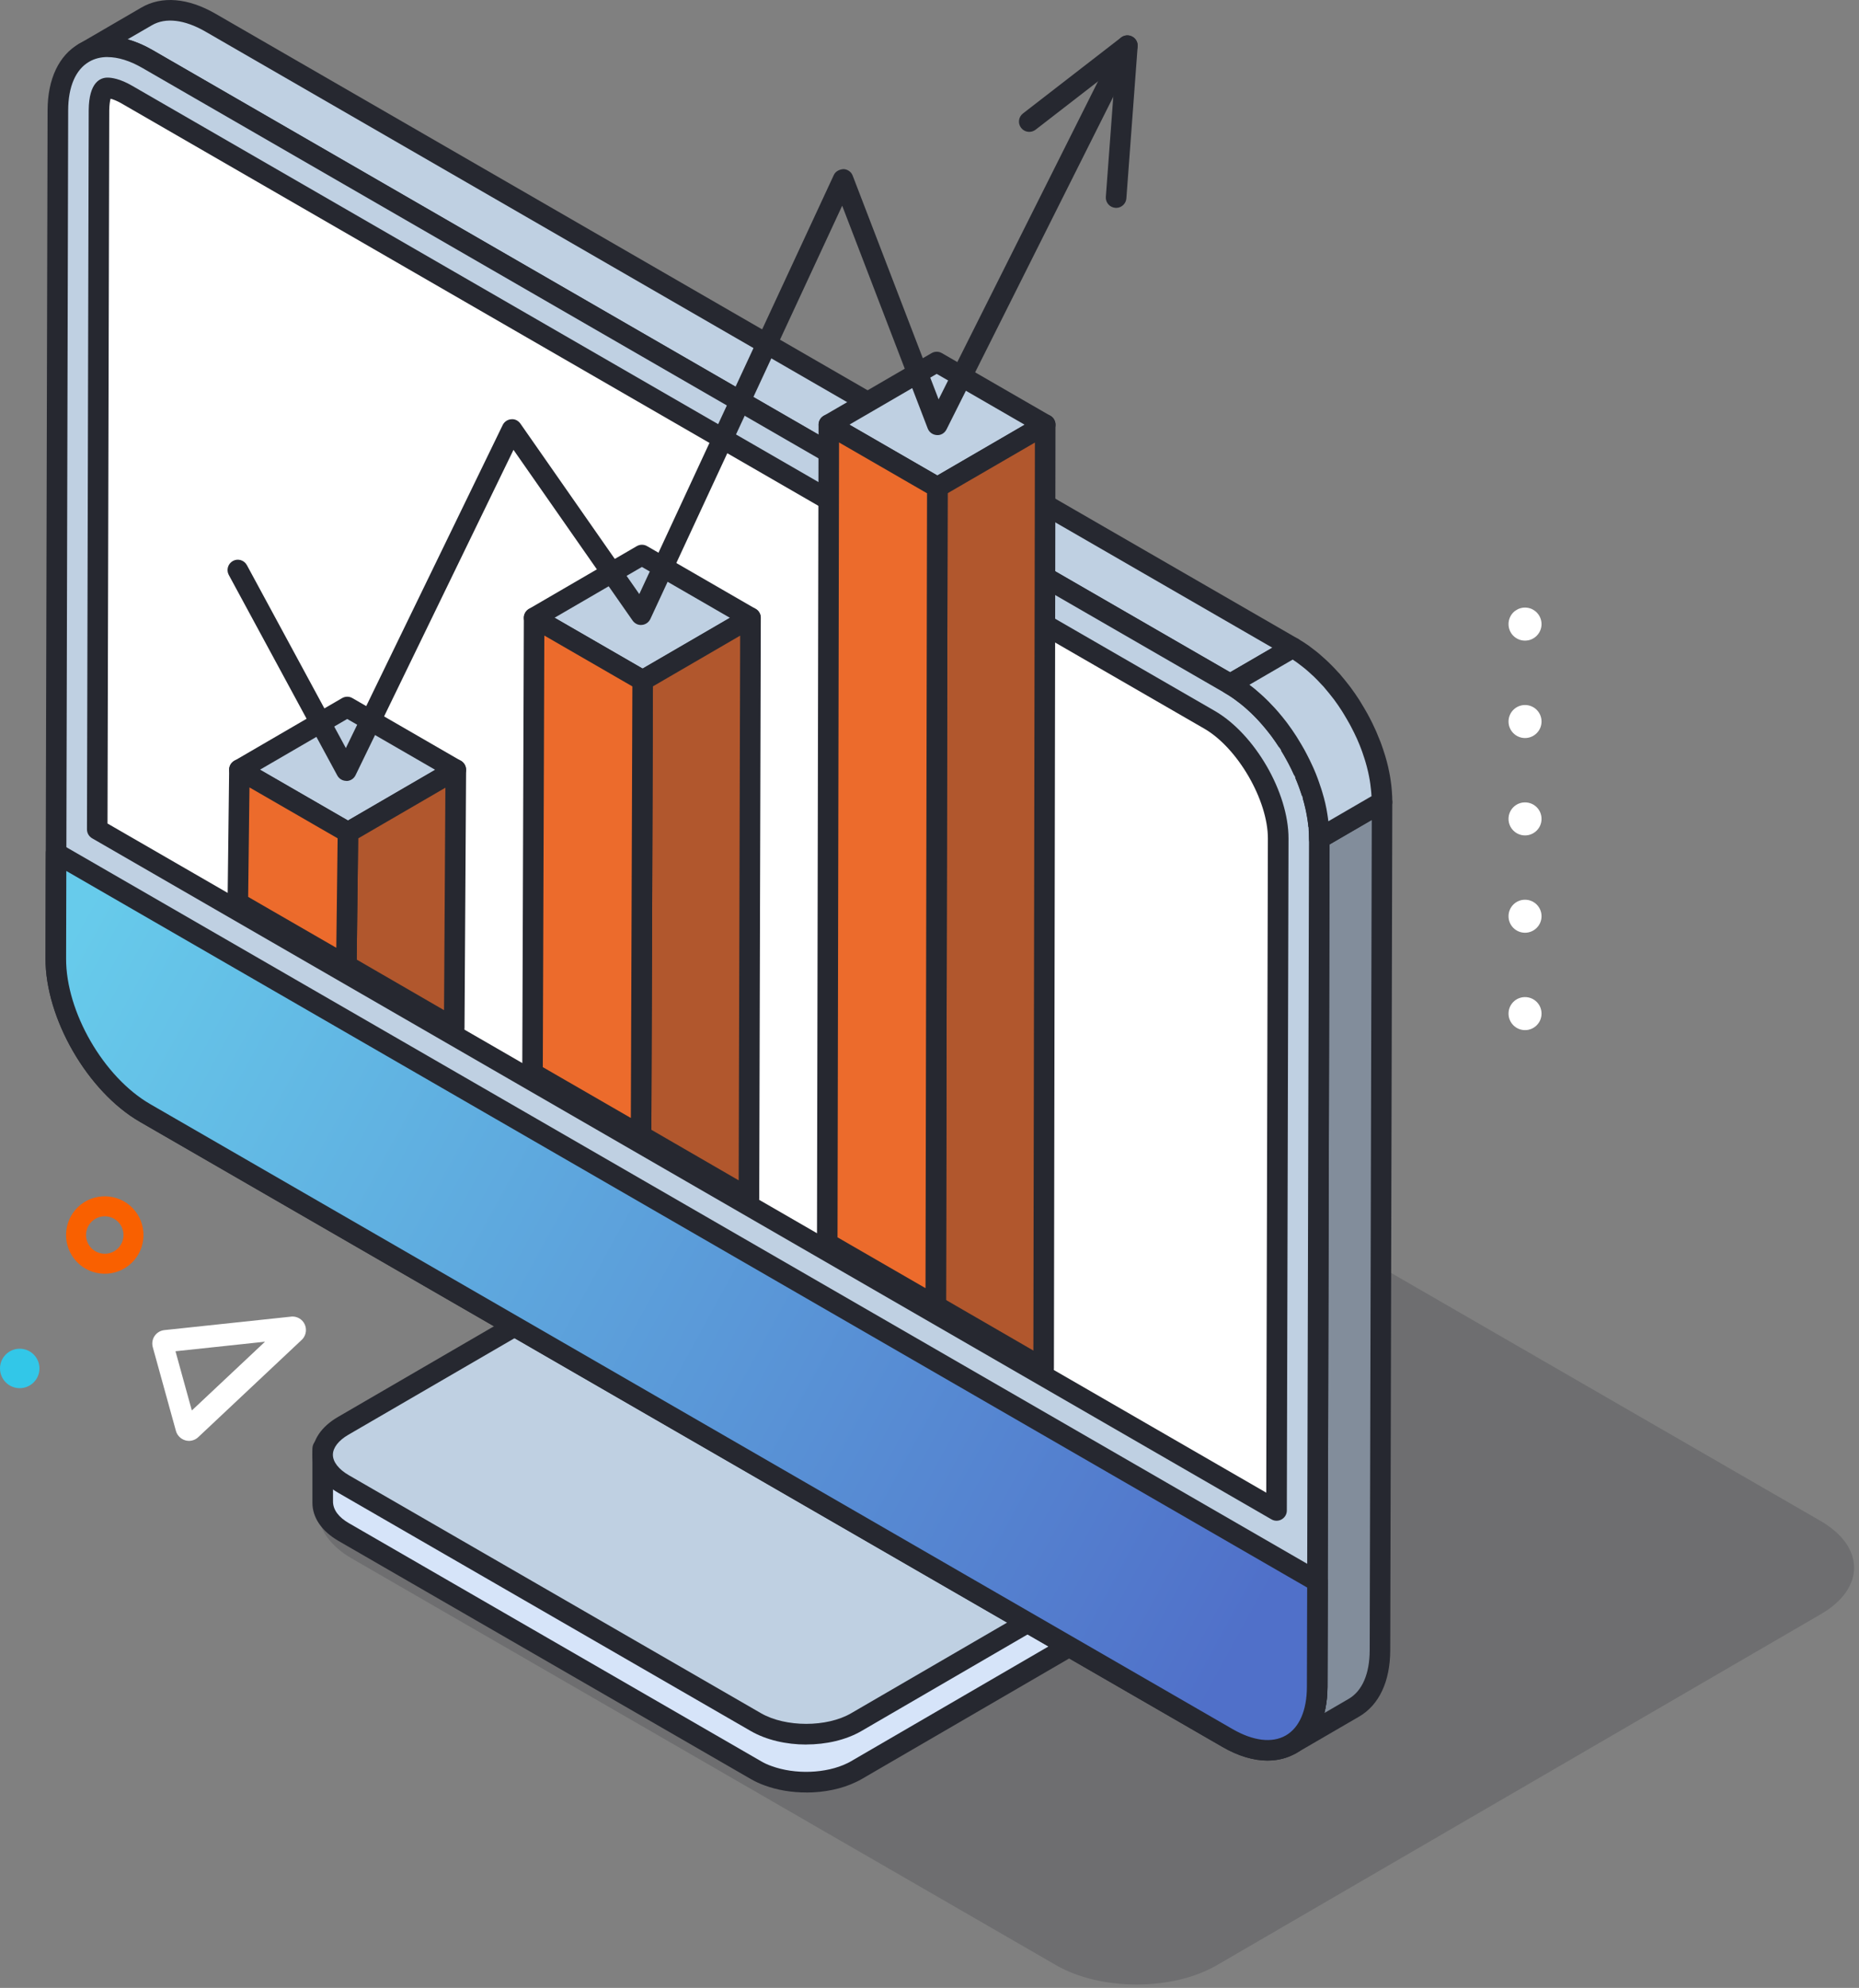 <?xml version="1.0" encoding="UTF-8"?> <svg xmlns="http://www.w3.org/2000/svg" width="188" height="201" viewBox="0 0 188 201" fill="none"><rect x="0" y="0" width="188" height="201" fill="#808080" stroke="none"/><g id="Group"><g id="Group_2"><path id="Vector" d="M152.556 102.487C152.556 101.562 153.3 100.818 154.225 100.818C155.151 100.818 155.895 101.562 155.895 102.487C155.895 103.413 155.145 104.157 154.225 104.157C153.305 104.157 152.556 103.407 152.556 102.487ZM152.556 92.641C152.556 91.721 153.3 90.972 154.225 90.972C155.151 90.972 155.895 91.721 155.895 92.641C155.895 93.561 155.145 94.311 154.225 94.311C153.305 94.311 152.556 93.567 152.556 92.641ZM152.556 82.801C152.556 81.875 153.3 81.131 154.225 81.131C155.151 81.131 155.895 81.875 155.895 82.801C155.895 83.726 155.145 84.47 154.225 84.47C153.305 84.47 152.556 83.721 152.556 82.801ZM152.556 72.955C152.556 72.034 153.3 71.285 154.225 71.285C155.151 71.285 155.895 72.034 155.895 72.955C155.895 73.875 155.145 74.624 154.225 74.624C153.305 74.624 152.556 73.875 152.556 72.955Z" fill="white"></path><path id="Vector_2" d="M154.225 64.776C154.115 64.776 154.005 64.76 153.895 64.743C153.79 64.721 153.685 64.693 153.586 64.649C153.487 64.605 153.388 64.556 153.299 64.495C153.206 64.434 153.118 64.363 153.041 64.286C152.732 63.977 152.556 63.547 152.556 63.107C152.556 62.666 152.732 62.231 153.041 61.922C153.118 61.845 153.2 61.773 153.299 61.718C153.388 61.657 153.487 61.602 153.586 61.558C153.685 61.52 153.79 61.487 153.895 61.465C154.109 61.421 154.335 61.421 154.55 61.465C154.66 61.487 154.765 61.52 154.864 61.558C154.963 61.602 155.063 61.652 155.151 61.718C155.239 61.773 155.327 61.845 155.404 61.922C155.713 62.231 155.895 62.66 155.895 63.107C155.895 63.553 155.713 63.977 155.404 64.286C155.327 64.363 155.239 64.434 155.151 64.495C155.063 64.55 154.963 64.605 154.864 64.649C154.765 64.693 154.66 64.721 154.55 64.743C154.446 64.76 154.335 64.776 154.225 64.776Z" fill="white"></path></g><path id="Vector_3" d="M29.428 133.128L16.623 134.489C16.221 134.533 15.863 134.748 15.637 135.079C15.411 135.409 15.345 135.822 15.45 136.214L17.791 144.682C17.918 145.14 18.282 145.503 18.739 145.635C19.147 145.751 19.571 145.674 19.913 145.426C19.957 145.393 20.001 145.36 20.045 145.316L30.508 135.481C30.673 135.327 30.795 135.134 30.866 134.924C30.976 134.599 30.965 134.241 30.817 133.911C30.574 133.376 30.012 133.062 29.428 133.123V133.128ZM26.794 135.668L19.4 142.616L17.747 136.627L26.8 135.663L26.794 135.668Z" fill="white"></path><path id="Vector_4" d="M13.009 127.961C14.711 126.633 15.009 124.165 13.681 122.462C12.353 120.76 9.885 120.462 8.182 121.79C6.48 123.118 6.182 125.587 7.51 127.289C8.838 128.992 11.306 129.289 13.009 127.961ZM9.427 123.383C10.248 122.738 11.444 122.887 12.089 123.708C12.733 124.529 12.585 125.724 11.764 126.369C10.943 127.014 9.747 126.865 9.102 126.044C8.458 125.223 8.606 124.027 9.427 123.383Z" fill="#F96000"></path><path id="Vector_5" d="M1.995 140.36C3.096 140.36 3.989 139.467 3.989 138.366C3.989 137.264 3.096 136.371 1.995 136.371C0.893 136.371 0 137.264 0 138.366C0 139.467 0.893 140.36 1.995 140.36Z" fill="#32C7E8"></path><g id="Group_3"><g id="Group_4" opacity="0.2"><path id="Vector_6" d="M184.106 153.782L112.914 112.679C108.401 110.073 101.106 110.072 96.638 112.668L35.54 148.173C31.055 150.779 31.093 154.994 35.611 157.6L106.803 198.703C111.316 201.309 118.578 201.309 123.063 198.703L184.161 163.198C188.63 160.603 188.624 156.388 184.106 153.782Z" fill="#262830"></path></g><g id="Group_5"><g id="Group_6"><path id="Vector_7" d="M110.859 164.889L86.599 178.988C86.456 179.071 86.302 179.153 86.147 179.225C83.728 180.41 80.279 180.52 77.662 179.55C77.227 179.396 76.819 179.203 76.444 178.988L34.746 154.91C33.33 154.095 32.625 153.02 32.625 151.951C32.625 151.902 32.63 151.863 32.63 151.814V146.447L38.857 146.618L58.962 134.932C61.755 133.312 66.301 133.312 69.116 134.932L88.136 145.913L110.815 159.01C113.636 160.64 113.647 163.263 110.859 164.889Z" fill="#D6E4F9"></path><path id="Vector_8" d="M81.53 181.24C80.07 181.24 78.604 181.003 77.304 180.518C76.825 180.347 76.356 180.127 75.932 179.884L34.234 155.807C32.531 154.82 31.595 153.448 31.595 151.95V146.445C31.6 146.164 31.716 145.894 31.92 145.702C32.118 145.503 32.372 145.388 32.675 145.41L38.603 145.575L58.455 134.037C61.585 132.225 66.499 132.219 69.651 134.037L111.349 158.115C113.052 159.096 113.994 160.468 113.994 161.967C113.994 163.46 113.068 164.815 111.393 165.79L87.133 179.89C86.946 179.995 86.764 180.094 86.583 180.176C85.133 180.882 83.348 181.245 81.541 181.245L81.53 181.24ZM33.677 147.514V151.807C33.672 152.661 34.256 153.415 35.275 154.005L76.968 178.083C77.282 178.265 77.635 178.435 78.009 178.562C80.395 179.444 83.547 179.333 85.69 178.281C85.85 178.209 85.966 178.138 86.081 178.072L110.33 163.978C111.327 163.399 111.9 162.661 111.895 161.956C111.895 161.239 111.311 160.49 110.291 159.9L68.593 135.823C66.114 134.39 61.937 134.39 59.48 135.823L39.375 147.509C39.209 147.608 39.005 147.619 38.824 147.647L33.672 147.503L33.677 147.514Z" fill="#262830"></path></g><g id="Group_7"><g id="Group_8"><path id="Vector_9" d="M110.819 154.154L69.115 130.076C66.305 128.456 61.759 128.451 58.966 130.076L34.706 144.176C31.913 145.796 31.935 148.435 34.745 150.055L76.448 174.133C79.264 175.758 83.804 175.758 86.597 174.133L110.857 160.033C113.651 158.413 113.634 155.78 110.819 154.154Z" fill="#BFD0E2"></path><path id="Vector_10" d="M81.534 176.393C79.517 176.393 77.501 175.936 75.925 175.027L34.221 150.949C32.524 149.968 31.587 148.596 31.582 147.092C31.582 145.599 32.502 144.243 34.183 143.268L58.442 129.168C61.572 127.345 66.487 127.35 69.633 129.168L111.336 153.246C113.033 154.227 113.976 155.594 113.976 157.098C113.976 158.591 113.055 159.946 111.375 160.927L87.115 175.027C85.551 175.936 83.54 176.388 81.528 176.388L81.534 176.393ZM64.029 129.901C62.371 129.901 60.718 130.259 59.489 130.976L35.23 145.07C34.232 145.648 33.665 146.387 33.665 147.097C33.665 147.814 34.249 148.563 35.263 149.153L76.966 173.23C79.446 174.657 83.617 174.663 86.074 173.23L110.334 159.131C111.331 158.552 111.904 157.814 111.898 157.103C111.898 156.387 111.314 155.638 110.295 155.054L68.591 130.976C67.352 130.259 65.688 129.901 64.029 129.901Z" fill="#262830"></path></g></g></g><g id="Group_9"><g id="Group_10"><path id="Vector_11" d="M133.415 84.799L133.206 170.565C133.2 173.413 132.192 175.419 130.566 176.366L136.919 172.675C138.545 171.733 139.547 169.727 139.558 166.873L139.768 81.107L133.415 84.799Z" fill="#BFD0E2"></path><g id="Vector_12" style="mix-blend-mode:multiply" opacity="0.4"><path d="M133.415 84.799L133.206 170.565C133.2 173.413 132.192 175.419 130.566 176.366L136.919 172.675C138.545 171.733 139.547 169.727 139.558 166.873L139.768 81.107L133.415 84.799Z" fill="#262830"></path></g><path id="Vector_13" d="M130.572 177.407C130.214 177.407 129.866 177.22 129.674 176.889C129.387 176.393 129.552 175.754 130.048 175.468C131.409 174.68 132.164 172.939 132.17 170.564L132.379 84.799C132.379 84.429 132.577 84.088 132.897 83.9L139.244 80.209C139.569 80.022 139.966 80.022 140.285 80.209C140.605 80.396 140.803 80.738 140.803 81.112L140.594 166.878C140.583 170.019 139.465 172.399 137.437 173.573L131.095 177.259C130.93 177.358 130.748 177.402 130.572 177.402V177.407ZM134.456 85.399L134.247 170.57C134.247 171.523 134.137 172.404 133.938 173.203L136.396 171.771C137.756 170.983 138.511 169.242 138.517 166.867L138.726 82.909L134.456 85.388V85.399Z" fill="#262830"></path></g><g id="Group_11"><path id="Vector_14" d="M21.275 2.281C18.762 0.832 16.481 0.694 14.839 1.653L8.486 5.344C10.134 4.391 12.409 4.523 14.922 5.973L124.396 69.175L130.749 65.484L21.275 2.281Z" fill="#BFD0E2"></path><path id="Vector_15" d="M124.396 70.218C124.215 70.218 124.038 70.168 123.879 70.075L14.404 6.872C12.31 5.665 10.393 5.439 9.01 6.243C8.509 6.53 7.881 6.359 7.589 5.869C7.302 5.373 7.467 4.734 7.963 4.447H7.969L14.311 0.756C16.366 -0.434 19.016 -0.214 21.787 1.384L131.262 64.587C131.581 64.774 131.78 65.116 131.78 65.485C131.78 65.859 131.581 66.201 131.262 66.388L124.914 70.08C124.749 70.174 124.573 70.223 124.391 70.223L124.396 70.218ZM12.9 3.979C13.727 4.21 14.581 4.574 15.446 5.075L124.396 67.975L128.672 65.49L20.752 3.18C18.658 1.979 16.74 1.747 15.363 2.552L12.9 3.979Z" fill="#262830"></path></g><g id="Group_12"><path id="Vector_16" d="M133.422 84.797L133.235 159.912L133.207 170.557C133.191 176.298 129.124 178.612 124.133 175.725L14.658 112.522C9.661 109.629 5.622 102.643 5.639 96.907L5.666 86.257L5.848 11.142C5.859 5.4 9.931 3.086 14.923 5.973L124.397 69.176C129.394 72.058 133.433 79.055 133.422 84.797Z" fill="#BFD0E2"></path><path id="Vector_17" d="M128.193 178.015C126.766 178.015 125.207 177.552 123.614 176.626L14.14 113.424C8.856 110.371 4.581 102.96 4.603 96.905L4.812 11.139C4.823 7.988 5.952 5.602 7.986 4.429C10.035 3.25 12.685 3.475 15.446 5.068L124.92 68.271C130.199 71.318 134.474 78.728 134.463 84.795L134.248 170.56C134.237 173.712 133.108 176.098 131.075 177.271C130.21 177.767 129.234 178.015 128.193 178.015ZM10.878 5.767C10.195 5.767 9.572 5.922 9.027 6.236C7.655 7.024 6.9 8.765 6.895 11.145L6.685 96.916C6.663 102.305 10.476 108.906 15.181 111.627L124.656 174.83C126.744 176.031 128.65 176.263 130.033 175.469C131.4 174.682 132.16 172.94 132.166 170.56L132.38 84.795C132.397 79.389 128.584 72.789 123.879 70.078L14.405 6.875C13.137 6.142 11.936 5.773 10.878 5.773V5.767Z" fill="#262830"></path></g><g id="Group_13"><path id="Vector_18" d="M126.354 70.555C126.475 70.654 126.597 70.764 126.712 70.869C126.905 71.04 127.092 71.211 127.28 71.387C127.401 71.503 127.522 71.624 127.643 71.751C127.82 71.933 127.996 72.114 128.167 72.307C128.277 72.428 128.382 72.549 128.486 72.671C128.745 72.974 128.999 73.288 129.247 73.607C129.302 73.679 129.357 73.745 129.407 73.811C129.699 74.203 129.974 74.605 130.239 75.018C130.31 75.128 130.371 75.238 130.442 75.349C130.641 75.668 130.828 75.993 131.01 76.318C131.082 76.451 131.153 76.583 131.225 76.715C131.423 77.095 131.61 77.475 131.787 77.861C131.814 77.927 131.847 77.988 131.88 78.054C131.908 78.115 131.93 78.17 131.952 78.23C132.073 78.506 132.184 78.787 132.288 79.068C132.327 79.172 132.365 79.282 132.404 79.387C132.492 79.635 132.575 79.883 132.657 80.136C132.69 80.236 132.718 80.335 132.751 80.429C132.85 80.77 132.944 81.106 133.021 81.448C133.032 81.486 133.038 81.519 133.043 81.558C133.109 81.861 133.17 82.164 133.219 82.467C133.236 82.572 133.252 82.671 133.263 82.776C133.302 83.024 133.33 83.266 133.352 83.508C133.363 83.608 133.374 83.707 133.379 83.806C133.401 84.137 133.418 84.467 133.418 84.792L139.771 81.101C139.771 80.776 139.754 80.445 139.732 80.115C139.726 80.015 139.715 79.916 139.704 79.817C139.682 79.575 139.655 79.332 139.616 79.084C139.6 78.98 139.589 78.88 139.572 78.776C139.523 78.473 139.462 78.169 139.396 77.867C139.39 77.828 139.379 77.795 139.374 77.756C139.297 77.415 139.203 77.079 139.104 76.737C139.076 76.638 139.043 76.539 139.01 76.445C138.933 76.197 138.85 75.944 138.757 75.696C138.718 75.591 138.68 75.481 138.641 75.376C138.536 75.095 138.421 74.814 138.305 74.539C138.277 74.478 138.255 74.423 138.233 74.362C138.228 74.346 138.222 74.329 138.217 74.318C138.195 74.269 138.167 74.219 138.145 74.169C137.969 73.784 137.781 73.398 137.583 73.018C137.511 72.886 137.44 72.753 137.368 72.627C137.186 72.296 136.999 71.977 136.801 71.657C136.735 71.547 136.668 71.437 136.597 71.326C136.332 70.913 136.057 70.511 135.765 70.12C135.715 70.048 135.655 69.982 135.605 69.916C135.357 69.596 135.104 69.282 134.845 68.979C134.801 68.924 134.757 68.869 134.712 68.814C134.652 68.742 134.586 68.682 134.525 68.61C134.354 68.417 134.178 68.235 134.002 68.053C133.881 67.932 133.759 67.811 133.638 67.69C133.451 67.514 133.263 67.343 133.071 67.172C132.949 67.067 132.834 66.957 132.712 66.858C132.503 66.682 132.283 66.516 132.068 66.356C131.963 66.279 131.858 66.191 131.754 66.12C131.429 65.888 131.098 65.673 130.762 65.481L124.409 69.172C124.745 69.365 125.076 69.58 125.401 69.811C125.506 69.888 125.61 69.971 125.715 70.048C125.93 70.208 126.15 70.373 126.36 70.549L126.354 70.555Z" fill="#BFD0E2"></path><path id="Vector_19" d="M133.417 85.839C133.235 85.839 133.059 85.795 132.899 85.701C132.574 85.514 132.375 85.172 132.375 84.798C132.375 84.5 132.364 84.197 132.342 83.888L133.351 83.514L132.315 83.608C132.293 83.382 132.271 83.161 132.232 82.935L132.188 82.66C132.138 82.357 132.083 82.081 132.023 81.8C131.924 81.371 131.841 81.056 131.747 80.737L132.651 80.147L131.659 80.461C131.582 80.225 131.505 79.988 131.417 79.751L131.306 79.448C131.202 79.172 131.097 78.908 130.981 78.649L131.813 77.954L130.877 78.401C130.662 77.927 130.486 77.563 130.293 77.2L130.089 76.825C129.918 76.505 129.736 76.197 129.549 75.894L130.232 75.018L129.362 75.58C129.108 75.189 128.844 74.803 128.568 74.428C128.182 73.927 127.94 73.629 127.692 73.343L127.395 73.007C127.229 72.819 127.064 72.643 126.893 72.472L126.557 72.136C126.381 71.965 126.204 71.805 126.028 71.651L125.692 71.359C125.692 71.359 125.686 71.359 125.681 71.354C125.488 71.188 125.29 71.04 125.086 70.891L124.794 70.665C124.491 70.45 124.188 70.252 123.879 70.075C123.56 69.888 123.361 69.546 123.361 69.177C123.361 68.803 123.56 68.467 123.879 68.279L130.227 64.588C130.552 64.406 130.948 64.4 131.262 64.588C131.626 64.797 131.984 65.028 132.337 65.276C132.348 65.287 132.535 65.425 132.546 65.436C132.904 65.706 133.136 65.882 133.362 66.07L133.593 66.274C133.946 66.582 134.15 66.769 134.348 66.957L134.728 67.337C134.915 67.524 135.103 67.723 135.285 67.927C135.285 67.927 135.483 68.136 135.488 68.141C135.896 68.626 136.161 68.951 136.42 69.287C136.42 69.287 136.585 69.497 136.585 69.502C136.893 69.916 137.18 70.334 137.461 70.77L137.615 71.023C137.88 71.447 138.072 71.789 138.265 72.125L138.491 72.544C138.701 72.935 138.893 73.337 139.075 73.745C139.081 73.761 139.174 73.954 139.18 73.971C139.373 74.423 139.489 74.715 139.604 75.007L139.725 75.337C139.819 75.613 139.913 75.872 139.99 76.131L140.089 76.439C140.194 76.792 140.293 77.15 140.376 77.514C140.475 77.954 140.535 78.274 140.59 78.594L140.635 78.897C140.679 79.189 140.712 79.448 140.734 79.707L140.761 80.037C140.789 80.395 140.805 80.753 140.805 81.1C140.805 81.47 140.607 81.806 140.287 81.993L133.94 85.685C133.775 85.778 133.599 85.828 133.417 85.828V85.839ZM127.014 69.761L127.4 70.097C127.593 70.268 127.797 70.45 127.995 70.643L128.282 70.924C128.568 71.216 128.75 71.409 128.932 71.607L129.268 71.987C129.543 72.307 129.808 72.632 130.067 72.968C130.067 72.968 130.232 73.183 130.232 73.189C130.535 73.596 130.827 74.02 131.103 74.45C131.103 74.456 131.229 74.66 131.235 74.665C131.527 75.133 131.72 75.469 131.913 75.811L132.133 76.224C132.342 76.621 132.541 77.023 132.722 77.425C132.728 77.442 132.871 77.762 132.882 77.778C133.026 78.109 133.141 78.401 133.251 78.698L133.378 79.051C133.466 79.293 133.549 79.552 133.637 79.817C133.637 79.817 133.731 80.12 133.731 80.125C133.841 80.489 133.94 80.853 134.023 81.211C134.122 81.646 134.183 81.971 134.232 82.296L134.282 82.627C134.304 82.764 134.32 82.902 134.337 83.04L138.701 80.505C138.701 80.401 138.69 80.296 138.679 80.186L138.657 79.938C138.635 79.69 138.607 79.459 138.574 79.233L138.53 78.941C138.486 78.66 138.425 78.373 138.365 78.087C138.271 77.673 138.183 77.348 138.089 77.029L138.006 76.759C137.929 76.511 137.847 76.269 137.764 76.031L137.654 75.734C137.555 75.469 137.45 75.205 137.334 74.946C137.334 74.935 137.241 74.72 137.235 74.709C137.009 74.219 136.833 73.861 136.64 73.497L136.508 73.249C136.265 72.814 136.083 72.505 135.896 72.197L135.703 71.883C135.455 71.491 135.185 71.106 134.91 70.731C134.524 70.235 134.282 69.932 134.034 69.646L133.869 69.447C133.571 69.122 133.406 68.951 133.24 68.781L132.899 68.439C132.722 68.268 132.546 68.108 132.364 67.949L132.028 67.657C131.83 67.491 131.632 67.343 131.428 67.188L131.136 66.968C131.003 66.874 130.866 66.781 130.728 66.692L126.353 69.238C126.601 69.425 126.81 69.585 127.014 69.756V69.761Z" fill="#262830"></path></g><g id="Group_14"><path id="Vector_20" d="M133.235 159.919L133.207 170.564C133.191 176.305 129.124 178.619 124.133 175.732L14.658 112.529C9.661 109.636 5.622 102.65 5.639 96.914L5.666 86.264L133.229 159.919H133.235Z" fill="url(#paint0_linear_2076_26261)"></path><path id="Vector_21" d="M128.193 178.019C126.766 178.019 125.207 177.557 123.614 176.631L14.14 113.428C8.856 110.376 4.581 102.965 4.603 96.91L4.63 86.259C4.63 85.885 4.829 85.548 5.154 85.361C5.473 85.174 5.87 85.179 6.189 85.361L133.752 159.016C134.072 159.204 134.27 159.545 134.27 159.92L134.243 170.565C134.232 173.716 133.102 176.102 131.069 177.27C130.204 177.766 129.229 178.014 128.188 178.014L128.193 178.019ZM6.707 88.061L6.685 96.921C6.663 102.309 10.476 108.91 15.181 111.632L124.656 174.835C126.744 176.036 128.65 176.267 130.033 175.474C131.4 174.686 132.16 172.945 132.166 170.565L132.193 160.52L6.707 88.066V88.061Z" fill="#262830"></path></g><g id="Group_15"><path id="Vector_22" d="M9.831 83.866L10.007 11.159C10.007 10.779 10.051 8.895 10.867 8.895C11.104 8.895 11.776 8.961 12.845 9.578L122.319 72.781C126.027 74.924 129.273 80.533 129.267 84.792L129.096 152.728L9.837 83.866H9.831Z" fill="white"></path><path id="Vector_23" d="M129.09 153.764C128.909 153.764 128.732 153.714 128.573 153.62L9.313 84.759C8.993 84.572 8.795 84.23 8.795 83.855L8.971 11.148C8.993 8.277 10.172 7.848 10.872 7.848C11.269 7.848 12.128 7.952 13.368 8.674L122.842 71.877C126.898 74.219 130.319 80.131 130.308 84.792L130.137 152.728C130.137 153.103 129.939 153.439 129.614 153.626C129.454 153.72 129.278 153.764 129.096 153.764H129.09ZM10.872 83.266L128.055 150.926L128.22 84.787C128.231 80.919 125.167 75.624 121.795 73.679L12.321 10.476C11.803 10.178 11.423 10.041 11.181 9.98C11.115 10.228 11.054 10.641 11.048 11.159L10.872 83.26V83.266Z" fill="#262830"></path></g></g><g id="Group_16"><g id="Group_17"><path id="Vector_24" d="M46.095 77.83L35.185 84.166L24.21 77.83L35.114 71.488L46.095 77.83Z" fill="#BFD0E2"></path><path id="Vector_25" d="M35.185 85.209C35.003 85.209 34.827 85.159 34.667 85.066L23.692 78.729C23.372 78.542 23.174 78.2 23.174 77.831C23.174 77.457 23.372 77.115 23.692 76.928L34.596 70.586C34.921 70.398 35.317 70.398 35.637 70.586L46.613 76.928C46.932 77.115 47.13 77.457 47.13 77.826C47.13 78.2 46.932 78.542 46.613 78.729L35.709 85.066C35.543 85.159 35.367 85.209 35.185 85.209ZM26.281 77.831L35.18 82.972L44.012 77.837L35.114 72.696L26.281 77.831Z" fill="#262830"></path></g><g id="Group_18"><path id="Vector_26" d="M46.095 77.828L45.929 103.934L35.025 97.619L35.185 84.164L46.095 77.828Z" fill="#EC6B2C"></path><g id="Vector_27" style="mix-blend-mode:multiply" opacity="0.3"><path d="M46.095 77.828L45.929 103.934L35.025 97.619L35.185 84.164L46.095 77.828Z" fill="#262830"></path></g><path id="Vector_28" d="M45.935 104.976C45.753 104.976 45.577 104.926 45.417 104.833L34.513 98.519C34.188 98.331 33.99 97.979 33.995 97.604L34.155 84.149C34.155 83.78 34.353 83.444 34.673 83.262L45.577 76.926C45.902 76.738 46.299 76.738 46.618 76.926C46.943 77.113 47.136 77.46 47.136 77.835L46.976 103.94C46.976 104.309 46.773 104.651 46.453 104.833C46.293 104.926 46.117 104.971 45.935 104.971V104.976ZM36.072 97.025L44.905 102.139L45.042 79.647L36.221 84.772L36.072 97.025Z" fill="#262830"></path></g><g id="Group_19"><path id="Vector_29" d="M35.185 84.168L35.025 97.623L24.05 91.281L24.21 77.832L35.185 84.168Z" fill="#EC6B2C"></path><path id="Vector_30" d="M35.025 98.659C34.843 98.659 34.667 98.61 34.507 98.516L23.532 92.18C23.207 91.992 23.008 91.64 23.014 91.265L23.174 77.81C23.174 77.441 23.377 77.105 23.697 76.918C24.022 76.736 24.413 76.741 24.733 76.918L35.708 83.254C36.033 83.441 36.232 83.794 36.226 84.168L36.066 97.623C36.066 97.993 35.863 98.329 35.543 98.516C35.383 98.604 35.207 98.654 35.025 98.654V98.659ZM25.096 90.686L34.011 95.833L34.144 84.763L25.229 79.617L25.096 90.686Z" fill="#262830"></path></g></g><g id="Group_20"><path id="Vector_31" d="M75.898 62.465L64.988 68.802L54.013 62.465L64.917 56.129L75.898 62.465Z" fill="#BFD0E2"></path><path id="Vector_32" d="M64.988 69.844C64.806 69.844 64.63 69.794 64.47 69.7L53.495 63.364C53.175 63.177 52.977 62.835 52.977 62.466C52.977 62.091 53.175 61.75 53.495 61.562L64.398 55.221C64.724 55.033 65.12 55.033 65.44 55.221L76.415 61.562C76.735 61.75 76.933 62.091 76.933 62.461C76.933 62.835 76.735 63.177 76.415 63.364L65.511 69.7C65.346 69.794 65.17 69.844 64.988 69.844ZM56.084 62.461L64.982 67.601L73.815 62.466L64.916 57.325L56.084 62.461Z" fill="#262830"></path></g><g id="Group_21"><path id="Vector_33" d="M75.898 62.463L75.739 121.148L64.829 114.834L64.989 68.799L75.898 62.463Z" fill="#EC6B2C"></path><g id="Vector_34" style="mix-blend-mode:multiply" opacity="0.3"><path d="M75.898 62.463L75.739 121.148L64.829 114.834L64.989 68.799L75.898 62.463Z" fill="#262830"></path></g><path id="Vector_35" d="M75.739 122.189C75.557 122.189 75.38 122.139 75.221 122.045L64.317 115.731C63.992 115.544 63.799 115.202 63.799 114.828L63.959 68.799C63.959 68.43 64.157 68.088 64.477 67.901L75.38 61.564C75.706 61.377 76.102 61.377 76.422 61.564C76.741 61.752 76.94 62.093 76.94 62.468L76.78 121.153C76.78 121.528 76.576 121.869 76.257 122.051C76.097 122.145 75.92 122.189 75.739 122.189ZM65.871 114.233L74.703 119.346L74.852 64.27L66.03 69.399L65.871 114.233Z" fill="#262830"></path></g><g id="Group_22"><path id="Vector_36" d="M64.988 68.801L64.828 114.835L53.852 108.499L54.012 62.465L64.988 68.801Z" fill="#EC6B2C"></path><path id="Vector_37" d="M64.828 115.878C64.646 115.878 64.47 115.829 64.31 115.735L53.334 109.399C53.015 109.211 52.816 108.87 52.816 108.495L52.976 62.466C52.976 62.091 53.18 61.75 53.5 61.568C53.819 61.386 54.216 61.386 54.535 61.568L65.511 67.904C65.831 68.092 66.029 68.433 66.029 68.808L65.869 114.837C65.869 115.211 65.665 115.553 65.346 115.735C65.186 115.829 65.01 115.873 64.828 115.873V115.878ZM54.894 107.9L63.797 113.041L63.952 69.403L55.048 64.262L54.894 107.9Z" fill="#262830"></path></g><g id="Group_23"><g id="Group_24"><path id="Vector_38" d="M105.702 42.944L94.793 49.28L83.817 42.944L94.727 36.607L105.702 42.944Z" fill="#BFD0E2"></path><path id="Vector_39" d="M94.799 50.322C94.617 50.322 94.44 50.273 94.281 50.179L83.305 43.843C82.986 43.656 82.787 43.314 82.787 42.945C82.787 42.57 82.986 42.229 83.305 42.041L94.209 35.705C94.534 35.518 94.931 35.518 95.25 35.705L106.226 42.041C106.545 42.229 106.744 42.57 106.744 42.939C106.744 43.314 106.545 43.656 106.226 43.843L95.322 50.179C95.157 50.273 94.98 50.322 94.799 50.322ZM85.895 42.939L94.793 48.08L103.625 42.945L94.727 37.804L85.895 42.939Z" fill="#262830"></path></g><g id="Group_25"><path id="Vector_40" d="M105.7 42.94L105.54 138.358L94.631 132.044L94.791 49.276L105.7 42.94Z" fill="#EC6B2C"></path><g id="Vector_41" style="mix-blend-mode:multiply" opacity="0.3"><path d="M105.7 42.94L105.54 138.358L94.631 132.044L94.791 49.276L105.7 42.94Z" fill="#262830"></path></g><path id="Vector_42" d="M105.54 139.401C105.359 139.401 105.182 139.351 105.022 139.257L94.118 132.943C93.793 132.756 93.601 132.414 93.601 132.04L93.76 49.271C93.76 48.902 93.959 48.561 94.278 48.373L105.182 42.037C105.507 41.85 105.898 41.85 106.224 42.037C106.543 42.224 106.741 42.566 106.741 42.941L106.582 138.359C106.582 138.729 106.383 139.07 106.058 139.257C105.898 139.351 105.722 139.395 105.54 139.395V139.401ZM95.672 131.445L104.505 136.558L104.659 44.748L95.832 49.872L95.672 131.445Z" fill="#262830"></path></g><g id="Group_26"><path id="Vector_43" d="M94.793 49.276L94.633 132.044L83.657 125.708L83.817 42.94L94.793 49.276Z" fill="#EC6B2C"></path><path id="Vector_44" d="M94.632 133.086C94.451 133.086 94.274 133.037 94.115 132.943L83.139 126.607C82.819 126.42 82.621 126.078 82.621 125.703L82.781 42.935C82.781 42.566 82.979 42.224 83.304 42.037C83.624 41.85 84.021 41.85 84.34 42.037L95.316 48.373C95.635 48.561 95.834 48.902 95.834 49.277L95.674 132.045C95.674 132.414 95.475 132.756 95.15 132.943C94.991 133.037 94.814 133.086 94.632 133.086ZM84.698 125.108L93.597 130.249L93.751 49.877L84.853 44.737L84.698 125.103V125.108Z" fill="#262830"></path></g></g><path id="Vector_45" d="M35.025 78.956C34.645 78.956 34.293 78.747 34.111 78.411L23.135 58.129C22.865 57.628 23.053 56.994 23.554 56.719C24.05 56.443 24.689 56.63 24.965 57.137L34.976 75.639L50.839 42.972C51.004 42.641 51.323 42.421 51.693 42.393C52.073 42.349 52.414 42.531 52.629 42.834L64.652 60.069L84.322 17.698C84.498 17.318 84.873 17.136 85.302 17.098C85.716 17.114 86.09 17.373 86.234 17.764L94.922 40.382L113.083 4.155C113.342 3.637 113.964 3.433 114.477 3.692C114.989 3.951 115.199 4.574 114.94 5.086L95.721 43.418C95.534 43.787 95.159 44.029 94.741 43.991C94.327 43.969 93.969 43.71 93.82 43.324L85.17 20.8L65.77 62.587C65.61 62.923 65.291 63.154 64.916 63.187C64.541 63.231 64.189 63.049 63.974 62.746L51.929 45.484L35.956 78.383C35.786 78.736 35.433 78.962 35.042 78.967C35.036 78.967 35.025 78.967 35.02 78.967L35.025 78.956Z" fill="#262830"></path><path id="Vector_46" d="M112.869 21.014C112.869 21.014 112.819 21.014 112.792 21.014C112.219 20.97 111.789 20.474 111.833 19.901L112.803 6.865L104.725 13.118C104.274 13.466 103.618 13.389 103.265 12.931C102.913 12.474 102.995 11.824 103.453 11.471L113.376 3.79C113.701 3.542 114.142 3.498 114.505 3.697C114.869 3.89 115.084 4.281 115.051 4.694L113.91 20.055C113.872 20.601 113.414 21.02 112.874 21.02L112.869 21.014Z" fill="#262830"></path></g></g><defs><linearGradient id="paint0_linear_2076_26261" x1="5.005" y1="98.181" x2="126.386" y2="164.69" gradientUnits="userSpaceOnUse"><stop stop-color="#67CBEB"></stop><stop offset="1" stop-color="#5070C9"></stop></linearGradient></defs></svg> 